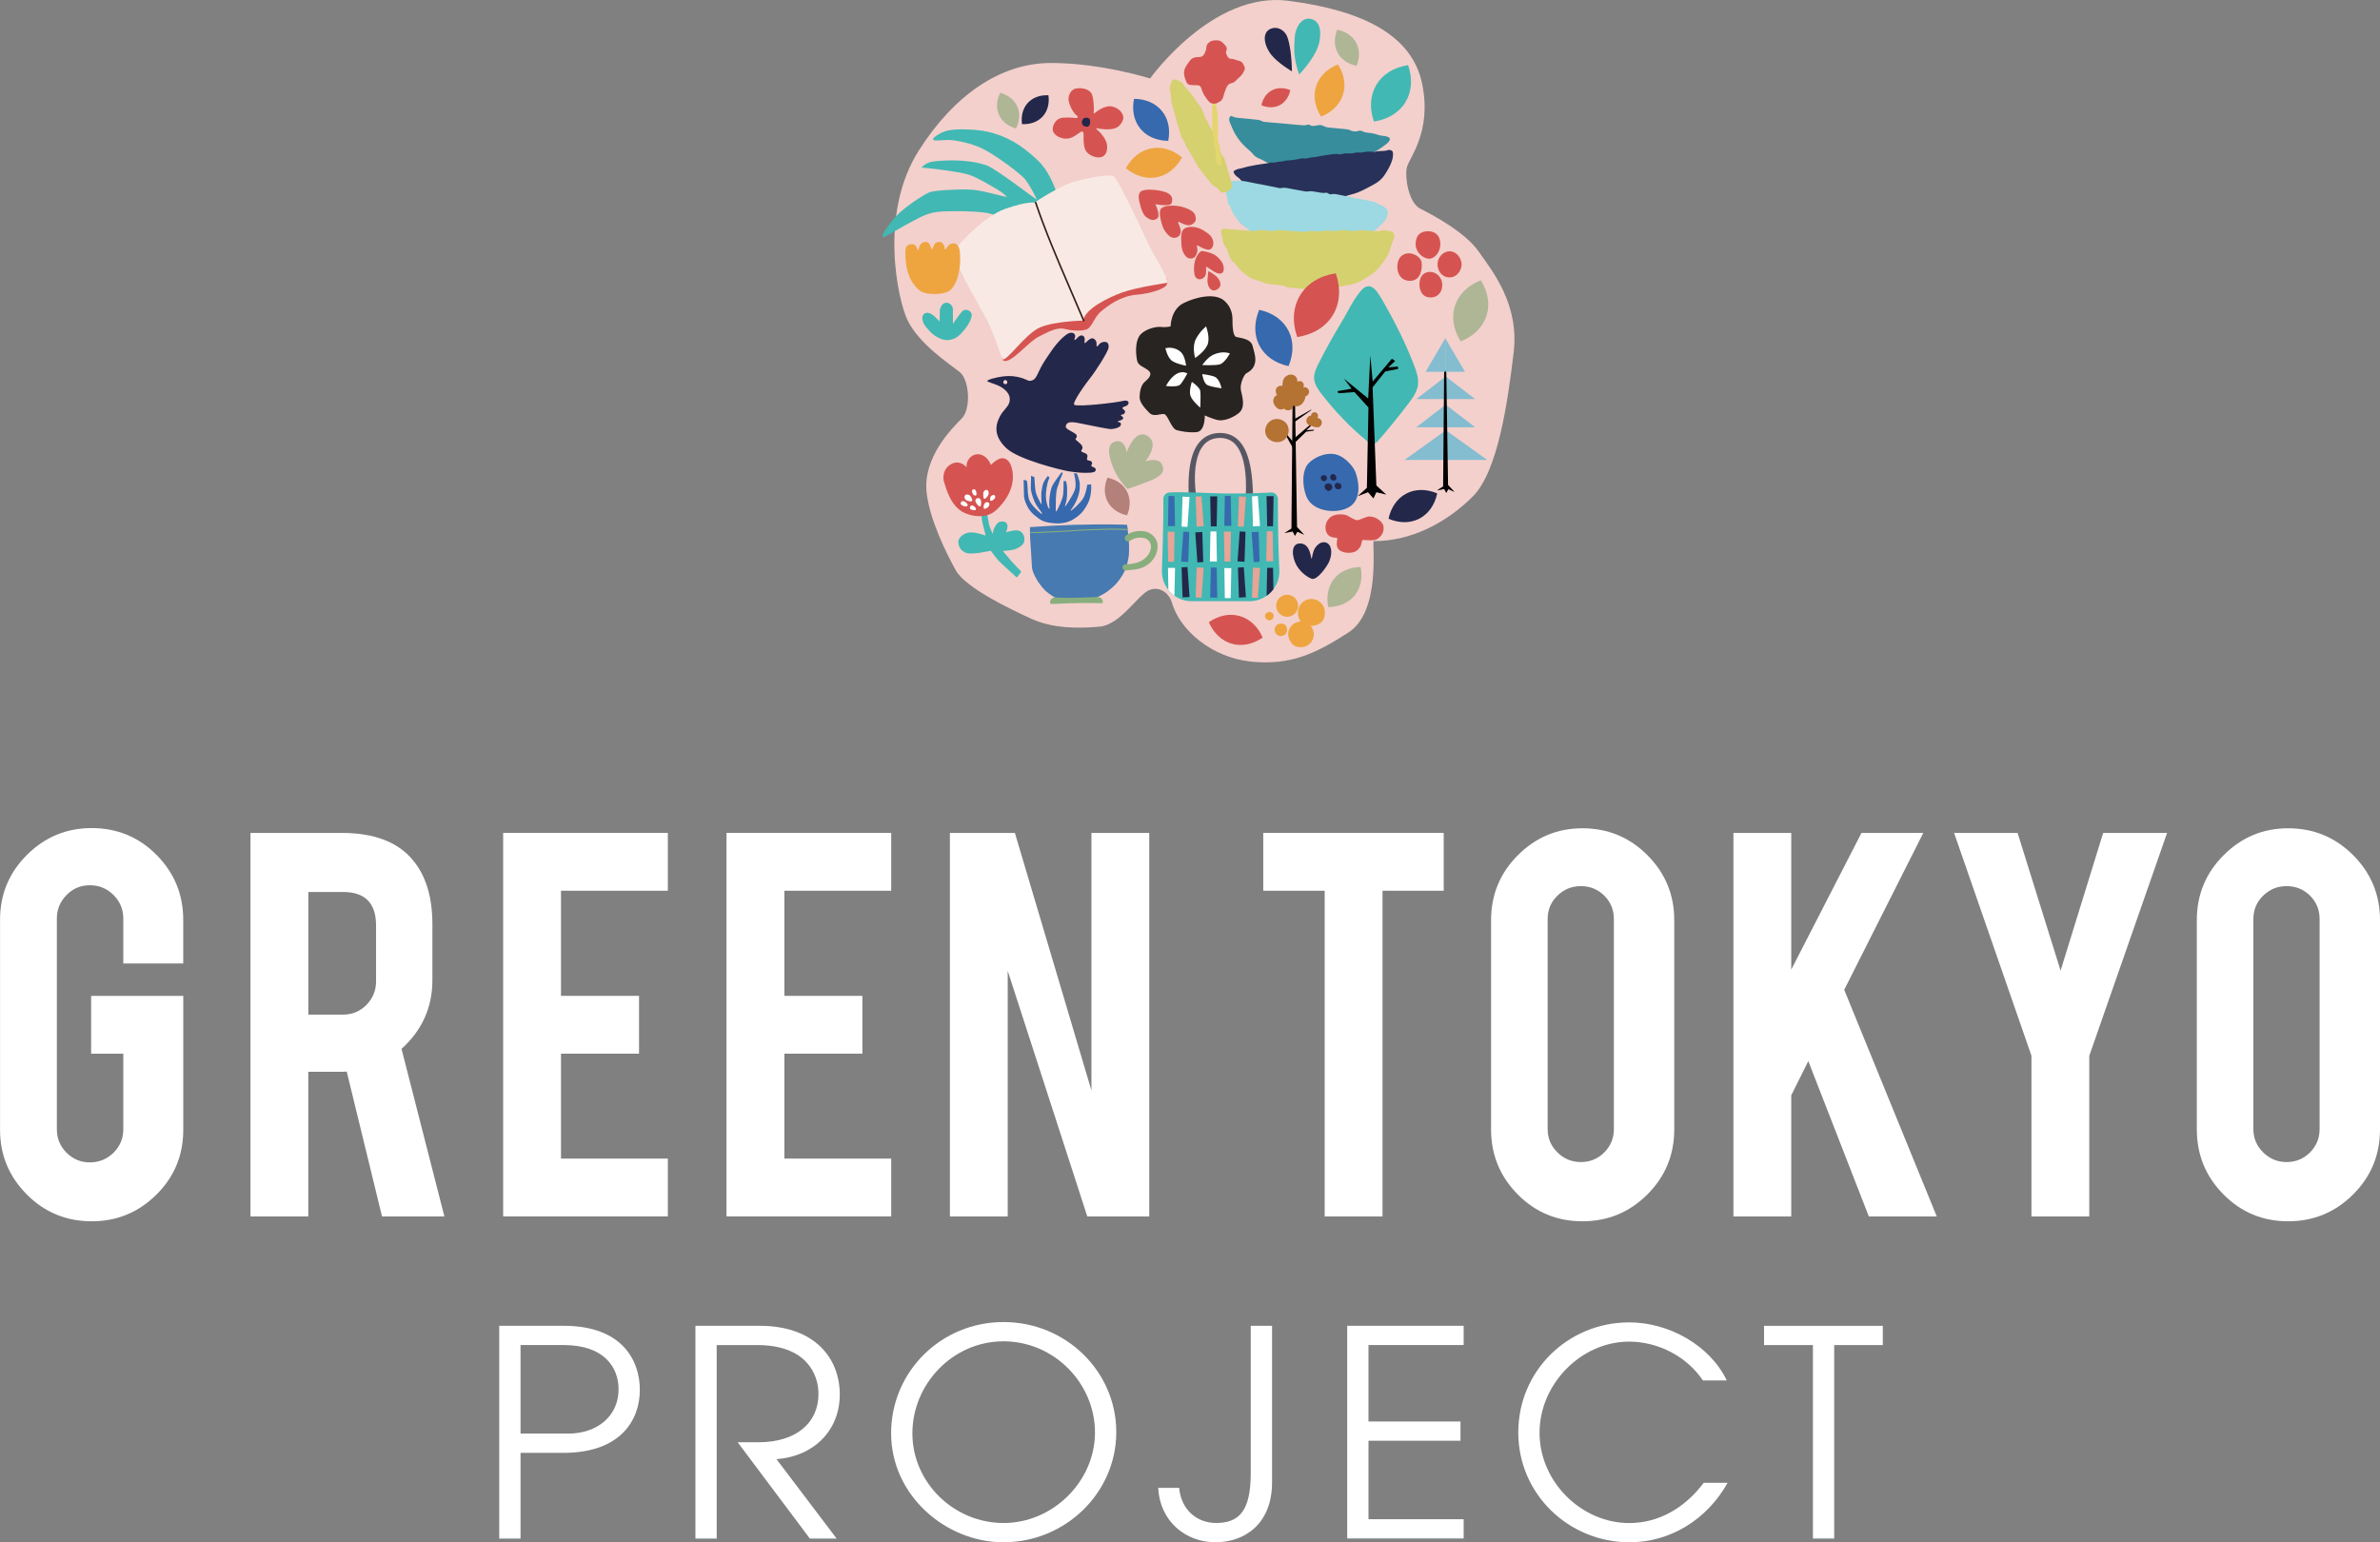 <?xml version="1.0" encoding="UTF-8"?>
<svg id="Layer_2" data-name="Layer 2" xmlns="http://www.w3.org/2000/svg" xmlns:xlink="http://www.w3.org/1999/xlink" viewBox="0 0 565.17 366.3">
  <rect x="0" y="0" width="565.17" height="366.3" fill="#808080" stroke="none"/>
  <defs>
    <style>
      .cls-1 {
        fill: #41b8b3;
      }

      .cls-2 {
        fill: #b47233;
      }

      .cls-3 {
        fill: #467ab0;
      }

      .cls-4 {
        fill: #d55451;
      }

      .cls-5 {
        fill: #fff;
      }

      .cls-6 {
        fill: #378d9c;
      }

      .cls-7 {
        fill: #f3d0cc;
      }

      .cls-8 {
        fill: #282421;
      }

      .cls-9 {
        fill: #e4d66e;
      }

      .cls-10 {
        fill: #3669ae;
      }

      .cls-11 {
        fill: #e7a497;
      }

      .cls-12 {
        fill: #f8e9e4;
      }

      .cls-13 {
        fill: #aeb695;
      }

      .cls-14 {
        fill: #b4807a;
      }

      .cls-15 {
        fill: #575764;
      }

      .cls-16 {
        fill: #331d14;
      }

      .cls-17 {
        fill: #d5d16f;
      }

      .cls-18 {
        fill: #eea540;
      }

      .cls-19 {
        fill: #23274a;
      }

      .cls-20 {
        fill: #283159;
      }

      .cls-21 {
        fill: #9cd9e2;
      }

      .cls-22 {
        fill: #000100;
      }

      .cls-23 {
        clip-path: url(#clippath);
      }

      .cls-24 {
        fill: #84bcd0;
      }

      .cls-25 {
        fill: #88ae7d;
      }
    </style>
    <clipPath id="clippath">
      <path class="cls-1" d="M282.95,142.79h13.8c3.97,0,7.23-3.38,7.05-7.33-.39-8.31-.35-16.99-.35-16.99-.02-.83-.71-1.51-1.55-1.51,0,0-7.21.47-14.63.14-7.34-.33-9.46-.14-9.46-.14-.84,0-1.56.69-1.55,1.51.07,6.3-.35,16.99-.35,16.99-.08,4.03,3.07,7.33,7.05,7.33Z"/>
    </clipPath>
  </defs>
  <g id="moji">
    <g>
      <path class="cls-7" d="M273.11,18.64S287.88-2.13,305.89.18c18,2.31,29.55,8.31,31.85,19.85,2.31,11.54-3.23,17.54-3.69,19.85-.46,2.31.46,8.31,3.23,9.69,2.77,1.38,10.62,5.54,13.85,10.16,3.23,4.62,9.69,12.46,8.31,24.01-1.38,11.54-3.69,28.16-9.69,34.16-6,6-14.31,10.62-23.54,10.62-.46.46,1.85,16.62-6,21.7-7.85,5.08-13.85,7.85-23.08,6.92s-17.08-7.39-18.93-14.31c-.46-1.38-2.31-3.69-5.08-2.77-2.77.92-6.92,8.31-12,8.77s-11.08.46-16.16-1.85-15.7-7.39-18-11.54-6.21-12.03-6.92-18.47c-.92-8.31,6-15.23,8.31-17.54s1.85-9.23-.46-11.08-9.73-6.64-12.46-12.46c-2.05-4.36-6.92-24.93,2.77-40.16,8.39-13.18,19.39-20.77,31.39-20.77s23.54,3.69,23.54,3.69Z"/>
      <path class="cls-13" d="M317.55,7.06c2.06.42,3.65,1.51,4.5,3.1.85,1.59.89,3.52.1,5.47-2.06-.42-3.65-1.51-4.5-3.1-.85-1.59-.89-3.52-.1-5.47Z"/>
      <path class="cls-18" d="M267.36,39.96c1.41-2.57,3.54-4.24,6.01-4.72,2.47-.48,5.07.28,7.33,2.14-1.41,2.57-3.54,4.24-6.01,4.72-2.47.48-5.07-.28-7.33-2.14Z"/>
      <path class="cls-18" d="M313.71,27.68c-1.5-2.37-1.92-4.93-1.17-7.22.74-2.29,2.58-4.12,5.19-5.16,1.5,2.37,1.92,4.93,1.17,7.22-.74,2.29-2.58,4.12-5.19,5.16Z"/>
      <path class="cls-1" d="M326.26,28.87c-1.11-3.19-.89-6.3.61-8.78,1.5-2.48,4.16-4.11,7.5-4.62,1.11,3.19.89,6.3-.61,8.78-1.5,2.48-4.16,4.11-7.5,4.62Z"/>
      <path class="cls-1" d="M308.5,17.68s-.72-1.94-1.03-4.13c-.23-1.56-.08-3.43-.04-4.47.11-2.5,1.6-4.87,3.52-4.64,2.04.25,2.96,2.05,2.39,5.34-.63,3.66-4.83,7.9-4.83,7.9Z"/>
      <path class="cls-19" d="M306.8,16.95s-.03-2.21-.3-4.44c-.2-1.67-.6-3.39-.93-4.04-.77-1.51-2.39-2.28-3.87-1.62-2.18.98-1.44,4.1.17,6.14,1.62,2.04,4.92,3.95,4.92,3.95Z"/>
      <g>
        <path class="cls-4" d="M270.84,45.53c.85-.79,3.93-.48,5.52-.03s2.34,1.28,1.87,2.71c-.33,1-3.88.27-3.88.27,0,0,1.39,2.82.39,3.45-1,.64-1.66.19-2.36-.23-1.03-.61-1.47-2.44-1.59-2.9-.2-.79-.79-2.48.06-3.27Z"/>
        <path class="cls-4" d="M275.74,49.52c.89-.89,3.56-.84,5.37-.28s2.63,1.34,2.75,2.01.35,1.41-.85,2.07c-1.19.66-3.07-.79-3.23-.63s.76,1.52.58,2.56c-.2,1.17-1.38,1.4-2.13,1.14s-1.78-1.64-2.04-2.32-1.26-3.73-.45-4.55Z"/>
        <path class="cls-4" d="M281.41,54.21c.79-.44,1.99-.44,3.23-.03,1.01.34,2.18,1.24,2.37,1.39,1.43,1.14,1.39,3,.48,3.59s-3.04-.92-3.22-.91.16.74.06,1.44c-.07.54-.37,1.03-.56,1.28-.44.58-1.51.58-2.07.02s-1.1-1.52-1.16-3.07c-.06-1.55-.27-3.09.86-3.72Z"/>
        <path class="cls-4" d="M290.31,62.52c.55,1.34.3,2.27-.4,2.44-1.24.29-3.22-1.77-3.47-1.56-.12.1.02.91-.05,1.44-.07.56-.3.88-.51,1.08-.52.47-1.52.69-2.02-.18-.32-.56-.47-1.92-.18-3.41s1.17-2.55,1.63-2.7c.12-.04,1.61.15,2.86.75,1.08.52,2,1.81,2.13,2.13Z"/>
        <path class="cls-4" d="M286.9,64.61s-.08,1.01-.09,1.09c-.06.42-.15.84,0,1.68.18,1,.95,1.95,1.95,1.5,1.31-.59,1.27-1.59.64-2.59-.64-1-2.38-1.88-2.38-1.88"/>
      </g>
      <g>
        <path class="cls-6" d="M306.38,39.61l-1.88-.16c-.88-.52-1.87-.49-2.84-.62-.35-.05-.67-.15-.98-.33-.55-.3-1.08-.62-1.68-.85-.57-.22-1.1-.58-1.51-1.1-.39-.49-.87-.89-1.35-1.3-1.06-.91-1.96-2-2.69-3.19-.58-.94-.96-2.01-1.42-3.02-.15-.33-.16-.67-.1-1.02.05-.27.39-.57.58-.45.56.35,1.18.39,1.8.45,1.18.11,2.36.23,3.55.35.62.06,1.24.08,1.82.41.29.16.67.18,1.01.21,2.85.26,5.71.51,8.56.76.42.04.83.01,1.24-.13.12-.04.32-.07.4,0,.65.47,1.31.27,2.01.13.47-.1.99-.06,1.43.19.44.25.91.33,1.4.37,1.18.1,2.37.22,3.55.34.41.04.86.06,1.22.24.74.36,1.45.45,2.22.17.18-.06.45-.05.61.04.7.39,1.46.44,2.23.51.56.06,1.08.21,1.61.4.58.21,1.23.22,1.84.34.27.05.53.16.78.26.23.1.35.52.2.72-.16.22-.3.49-.5.65-2.28,1.84-4.3,2.97-7.14,3.75-.54.15-1.05.36-1.58.55-.99.35-2,.54-3.03.74-1.1.21-2.22.12-3.3.43-.32.09-.69,0-1.04-.02-.56-.04-1.1-.05-1.66.13-.32.1-.69.06-1.03.04-.83-.04-1.66-.18-2.49.13-.24.09-.55.02-.83,0-.35-.02-.7-.06-1.04-.09,0-.02,0-.03,0-.05Z"/>
        <path class="cls-20" d="M305.29,48.19c-.81-.09-1.66-.05-2.41-.53-.06-.04-.13-.05-.2-.05-1.44-.05-2.66-.79-3.95-1.28-.26-.1-.49-.31-.75-.36-.67-.14-1.1-.57-1.51-1.07-.31-.38-.61-.77-.93-1.13-.6-.68-1.14-1.41-1.92-1.92-.27-.18-.44-.53-.64-.81-.1-.15,0-.46.18-.54.32-.14.63-.33.96-.39.89-.16,1.75-.47,2.64-.64,1.16-.23,2.32-.45,3.49-.59.83-.1,1.63-.39,2.48-.26.79-.32,1.67-.15,2.45-.47,1.4-.02,2.76-.29,4.13-.55.92.2,1.78-.23,2.69-.28.83-.04,1.64-.32,2.46-.41,1.17-.14,2.32-.47,3.53-.28.27.04.57.01.83-.07.48-.16.96-.16,1.45-.13.49.03.97.01,1.45-.14.26-.08.55-.06.83-.07.21,0,.42.05.63.02.55-.07,1.1-.2,1.65-.23.56-.03,1.12.04,1.68.07,1-.37,2.09-.06,3.09-.44.18-.07.41,0,.62.02.26.02.53.31.55.55.14,1.31-.35,2.47-.92,3.59-.25.5-.56.97-.85,1.45-.67,1.1-1.58,1.93-2.72,2.53-1.3.68-2.55,1.43-3.93,1.96-1.05.4-2.16.55-3.19,1.01-.12.05-.27.08-.41.08-.63.02-1.24,0-1.87.19-.59.17-1.25.08-1.85.31-1.06-.07-2.07.2-3.09.46-.2.05-.41.11-.61.11-.56-.01-1.11-.01-1.66.17-.31.11-.69.03-1.04.04-.35,0-.72-.06-1.04.05-.77.26-1.52.11-2.31.06Z"/>
        <path class="cls-21" d="M299.05,43.71c1.37.27,2.74.55,4.11.82.34.07.71.21,1.03.14,1.01-.22,1.94.11,2.9.27.83.14,1.65.31,2.48.45.34.06.71.15,1.03.08.64-.14,1.25-.01,1.87.09.82.13,1.63.38,2.49.2.11-.02.27.06.38.14.24.15.48.31.77.24.49-.12.97-.07,1.45.03,2.74.55,5.48,1.12,8.23,1.64.85.16,1.49.74,2.3.97.38.11.7.44,1.02.71.34.29.48.68.42,1.13-.1.86-.4,1.64-1.03,2.24-.75.72-1.44,1.52-2.36,2.05-.6.35-1.17.76-1.73,1.18-.91.69-1.96,1.05-2.99,1.47-.38.16-.81.24-1.22.27-1.24.09-2.47.52-3.73.2-.62.11-1.24.15-1.87.08-.7.24-1.38.05-2.07-.07-.62-.11-1.23-.23-1.87-.09-.33.07-.69-.02-1.03-.07-.83-.12-1.63-.36-2.49-.15-.25.06-.55-.04-.83-.09-1.24-.24-2.47-.47-3.7-.72-.82-.17-1.65-.27-2.36-.79-.21-.16-.52-.22-.79-.25-.94-.1-1.62-.81-2.51-1.02-.19-.04-.35-.22-.52-.35-.55-.42-1.11-.84-1.66-1.28-.22-.17-.44-.36-.59-.58-.69-1.05-1.54-1.99-1.9-3.24-.09-.33-.34-.6-.5-.91-.1-.18-.22-.39-.22-.58-.01-1-.42-1.9-.62-2.86-.03-.14-.04-.27-.06-.41-.06-.63.38-1.27.98-1.44q1.89-.52,3.9-.14c1.1.21,2.19.44,3.29.66h0Z"/>
        <path class="cls-17" d="M308,68.48c-.56-.05-1.11-.09-1.67-.15-.21-.02-.44-.01-.62-.1-1.16-.59-2.44-.52-3.68-.69-.21-.03-.42-.04-.63-.06-.42-.04-.81-.14-1.21-.3-.77-.32-1.56-.59-2.36-.81-.41-.11-.8-.25-1.14-.5-.9-.65-1.83-1.27-2.53-2.16-.47-.6-.93-1.23-1.56-1.68-.16-.11-.26-.32-.35-.51-.23-.51-.44-1.03-.65-1.54-.16-.39-.22-.85-.47-1.16-.88-1.1-.88-2.46-1.18-3.74-.02-.07,0-.14-.01-.21-.02-.21.32-.54.55-.54.28,0,.56.02.83.04,1.74.14,3.48.29,5.22.42.69.05,1.38.13,2.08-.1.32-.1.69-.05,1.04-.03.7.04,1.39.11,2.09.15.35.02.73.09,1.03-.02.63-.22,1.24-.15,1.87-.1,1.32.1,2.65.21,3.97.31.76.06,1.51.16,2.28-.1.37-.12.83-.01,1.25,0,.69.03,1.38.13,2.08-.1.38-.12.83-.04,1.24-.02.9.03,1.8.24,2.69-.11.24-.09.55-.02.83,0,.7.04,1.39.11,2.09.15.35.02.73.09,1.04-.01.77-.26,1.52-.13,2.28-.08.77.05,1.53.11,2.3.18.42.04.83.04,1.24-.11.62-.22,1.24-.06,1.87.01.07,0,.14.03.2.05,1.06.31,1.38.88.95,1.89-.36.83-.62,1.7-.9,2.55-.35,1.07-.84,2.03-1.53,2.92-.82,1.05-1.62,2.11-2.72,2.87-.97.67-1.94,1.34-3.02,1.83-1.09.49-2.22.8-3.41.91-.27.02-.54.13-.82.16-1.1.08-2.17.51-3.31.31-.2-.03-.43,0-.62.06-.54.2-1.09.18-1.65.14-.76-.06-1.52-.15-2.28.13-.24.09-.55.04-.83.02-.63-.04-1.25-.11-1.88-.16v-.02Z"/>
      </g>
      <g>
        <path class="cls-17" d="M279.28,28.18c-.33-1.13-.66-2.25-.98-3.38-.16-.56-.27-1.12-.22-1.73.03-.42-.08-.87-.2-1.29-.18-.6-.15-1.15.12-1.71.13-.26.18-.55.28-.83.07-.19.55-.43.74-.37.83.28,1.68.55,2.14,1.4.1.19.23.38.38.53,1.23,1.17,2.12,2.61,3.1,3.97.59.83,1.15,1.69,1.39,2.71.08.35.25.69.47.98.27.36.47.73.6,1.16.04.14.07.3.16.41.81.92,1,2.1,1.35,3.21.24.77.41,1.57,1,2.17.28.75.59,1.5,1.09,2.14.09.11.12.27.16.41.58,1.97,1.16,3.94,1.73,5.91.11.38-.03.7-.31.99-.37.38-.77.66-1.29.8-.55.15-1,.08-1.38-.38-.23-.28-.46-.64-.77-.77-1.31-.55-1.8-1.88-2.75-2.77-.35-.65-.89-1.16-1.32-1.74-.35-.46-.58-1.01-.89-1.5-.76-1.24-1.42-2.54-2.23-3.75-.14-.98-.98-1.62-1.22-2.56-.23-.92-.55-1.82-.83-2.74-.13-.42-.25-.85-.37-1.27h.03Z"/>
        <path class="cls-9" d="M287.86,27.72c0-.8,0-1.61,0-2.41,0-.73-.04-1.45-.34-2.14-.14-.33-.11-.71.06-1.06.07-.13.37-.3.55-.3.19,0,.51.2.53.33.04.21.11.42.12.64.02.73.01,1.46.04,2.19.01.36,0,.75.13,1.07.26.63.25,1.28.25,1.94,0,1.31.01,2.63.04,3.94.01.87-.08,1.74.32,2.58.15.31.09.72.11,1.08.02.44.06.87.24,1.28.29.7.25,1.43.1,2.15-.02.11-.19.21-.3.28-.14.09-.27.03-.41-.06-.26-.17-.43-.41-.49-.7-.06-.28-.05-.58-.06-.87-.04-.87.06-1.74-.35-2.58-.15-.3-.08-.72-.1-1.08-.03-.51.08-1.06-.08-1.52-.53-1.5-.28-3.03-.35-4.56,0-.07,0-.15,0-.22h-.02Z"/>
        <path class="cls-4" d="M288.87,9.58c.63-.03,1.15.18,1.57.64.15.16.31.32.46.48.38.4.56.86.3,1.4-.19.39,0,.7.14,1.03.12.28.27.52.52.69.12.08.27.16.4.15.68-.03,1.27.33,1.91.46.65.13,1.01.55,1.22,1.14.05.14.14.26.19.4.07.21.06.41-.04.63-.24.54-.5,1.06-.95,1.47-.43.4-.83.83-1.27,1.22-.21.19-.48.4-.74.43-.88.11-1.22.74-1.49,1.43-.24.61-.46,1.23-.61,1.87-.16.64-.54,1.01-1.11,1.26-.2.09-.39.23-.59.28-.6.15-1.17.09-1.63-.37-.21-.21-.4-.43-.56-.67-.29-.42-.6-.83-.83-1.28-.23-.45-.37-.95-.55-1.42-.15-.38-.44-.55-.85-.57-.59-.02-1.17-.02-1.76-.08-.38-.04-.68-.29-.84-.64-.2-.47-.39-.95-.51-1.44-.16-.65-.11-1.28.17-1.93.31-.68.8-1.23,1.2-1.83.28-.42.81-.62,1.32-.73.21-.04.44-.06.66-.05.77.05,1.22-.33,1.52-1.01.18-.41.34-.81.34-1.26,0-.57.34-.96.76-1.28.22-.17.5-.3.78-.36.28-.07.58-.04.87-.06Z"/>
      </g>
      <path class="cls-19" d="M242.69,29.48c-.27-1.99.22-3.77,1.38-5.04,1.16-1.27,2.9-1.91,4.9-1.81.27,1.99-.22,3.77-1.38,5.04-1.16,1.27-2.9,1.91-4.9,1.81Z"/>
      <path class="cls-13" d="M241.27,30.52c-1.93-.55-3.37-1.71-4.06-3.28-.69-1.57-.59-3.42.31-5.21,1.93.55,3.37,1.71,4.06,3.28.7,1.57.59,3.42-.31,5.21Z"/>
      <path class="cls-1" d="M252.55,51.91s-1.53-9.48-6.04-13.76-7.68-5.64-10.85-6.58c-3.17-.95-8.5-1.06-10.62-.56-1.32.31-2.41.99-3,1.46-1.06.85-.1.87.24.89.78.03,2.52-.17,3.43-.11,1,.06,3.67.5,6.11,1.41,2.31.85,4.79,2.59,5.93,3.37,2.34,1.61,4.13,3.08,5.25,4.08,1.11,1,3.3,5.22,3.17,5.29-.07.04-9.7-7.34-11.85-8.11-4.73-1.67-10.89-1.19-12.84-.91-1.69.24-2.65,1.41-2.65,1.41,0,0,7.85.76,10.85,1.59,1.59.44,3.56,1.53,5.26,2.51,1.5.87,2.8,1.62,3.34,2.11,1.17,1.06.74.49.72.72s-5.4-1.5-8.29-1.67c-2.89-.17-8.77.15-9.94.59-.67.26-3.18,1.72-5.36,3.42-.73.57-2.38,1.83-3.53,3.32-.97,1.26-1.9,2.54-2.23,3.3-.14.31.01.62,0,.68-.06.33,5.61-3.13,7.22-3.91,1.61-.78,3.54-2.13,7.16-2.24,3.62-.11,7.18-.1,10.19.34s14.03,5.26,14.03,5.26l4.31-3.91Z"/>
      <g>
        <path class="cls-4" d="M237.98,84.49s-.39,1.91,1.6,1.01c1.99-.9,5.01-4.52,7.15-5.58,2.13-1.06,4.28-2.28,6.09-1.8,1.81.47,3.87.54,5.16.14,1.29-.4,1.85-2.95,3.47-4.29,1.62-1.34,4.51-3.6,8.34-3.96,3.82-.35,6.44-1.41,7.08-2.13s.13-1.77.13-1.77l-16.68,4-14.8,6-7.53,8.37Z"/>
        <path class="cls-12" d="M229.8,67.71s-3.87-7.21-3.25-8.15c.62-.93,6.88-8.16,12.2-9.98,5.32-1.82,6.87-1.46,6.87-1.46,0,0,6.25-4.18,9.61-5.02,3.36-.85,7.98-1.85,9.23-1.18,1.25.68,8.5,16.63,8.93,17.41s4.56,7.65,3.7,7.84-7.12,1.04-10.57,2.28c-3.46,1.24-8.86,3.94-9.32,6.69,0,0-6.74.13-10.23,1.62-3.48,1.49-7.96,8.22-8.91,7.56-.15-.1-2.14-6.49-3.88-9.68-2.06-3.77-4.38-7.95-4.38-7.95Z"/>
        <path class="cls-16" d="M257.36,76.36c-.07,0-.15-.04-.18-.12l-3.57-8.33c-2.75-6.41-5.59-13.04-7.86-19.76-.03-.1.02-.21.12-.24.1-.03.21.02.24.12,2.26,6.71,5.1,13.33,7.85,19.73l3.57,8.33c.04.1,0,.21-.1.25-.02.01-.05.02-.08.02Z"/>
      </g>
      <g>
        <path class="cls-4" d="M255.42,21.05c1.41-.35,3.27.16,3.79,1.17.52,1.01.61,3.79.52,4.28-.08.48.04.57.44.2.2-.18,2.04-1.64,3.67-1.45.74.09,1.57.49,2.1,1.01.63.62.88,1.4.81,1.86-.12.7-.78,1.96-1.94,2.34-1.66.55-4,.07-4.36,0-.29-.06,0,.36.28.52s1.82,1.82,2.1,3.15c.28,1.33-.08,2.87-1.33,3.19s-3.23-.48-3.79-1.78c-.57-1.29-.36-3.55-.4-3.87s-.24-.61-.77-.28-1.74,1.41-3.07,1.53c-1.33.12-3.15-.61-3.47-1.94-.17-.71.4-2.87,2.46-3.03,1.77-.14,3.1.14,3.23.08.28-.12.44-.28-.12-.69-.57-.4-1.98-2.66-1.82-4.08.16-1.41,1.01-2.06,1.65-2.22Z"/>
        <path class="cls-19" d="M257.84,27.95c.85-.06,1.09.48,1.05,1.05s-.2,1.09-.81,1.09-1.09-.32-1.17-.93c-.08-.61.36-1.17.93-1.21Z"/>
      </g>
      <g>
        <path class="cls-4" d="M339.14,54.92c1.81,0,2.9,1.16,2.9,3.04s-1.3,3.48-2.68,3.48-3.11-1.45-3.19-3.26c-.07-1.81.72-3.26,2.97-3.26Z"/>
        <path class="cls-4" d="M344.25,59.68c1.64,0,2.75,1.63,2.83,3,.07,1.36-.97,3.13-2.75,3.2-1.78.07-2.9-1.36-2.97-3-.07-1.63,1.26-3.2,2.9-3.2Z"/>
        <path class="cls-4" d="M339.4,64.58c1.61-.12,2.94,1.23,3.08,2.79.14,1.57-.7,3.13-2.52,3.27s-2.73-1.09-2.87-2.72c-.14-1.63.49-3.2,2.31-3.34Z"/>
        <path class="cls-4" d="M334.2,60.18c1.22-.19,3.25.72,3.4,2.24s-.22,4.05-2.46,4.26-3.32-1.52-3.32-3.18.58-3.04,2.38-3.32Z"/>
      </g>
      <g>
        <path class="cls-1" d="M335.88,86.99c-2.09-5.55-4.8-10.85-7.77-15.97-1.1-1.9-2.72-4.5-4.88-2.02-1.86,2.14-3.13,4.95-4.58,7.37-2,3.32-3.91,6.69-5.63,10.16-.51,1.04-1.02,2.14-.97,3.29.06,1.41.92,2.65,1.78,3.76,3.17,4.11,6.79,7.87,10.79,11.18.44.37.97.75,1.54.67.49-.07.86-.47,1.18-.84,2.48-2.85,4.87-5.79,7.15-8.8,1.01-1.33,2.02-2.75,2.23-4.4.19-1.5-.31-2.99-.84-4.4Z"/>
        <path class="cls-22" d="M319.08,89.87l1.87,2.44-3.34.59.22.5,3.8-.29,3.33,3.67-.37,19.08-2.18,1.99,2.45-.94,1.29,1.47.69-1.47,2.35.56-2.35-2.17-.89-23.3s2.95-3.76,3.04-3.8c.09-.04,2.98-.56,2.98-.56v-.58l-2.3.2,1.63-1.52-.77-.54-4.56,5.42-.57-6.22-.5,10.24-5.81-4.75Z"/>
      </g>
      <g>
        <polygon class="cls-24" points="343.31 96.11 336.33 101.47 343.31 101.47 343.31 96.11"/>
        <polygon class="cls-24" points="343.31 96.11 350.29 101.47 343.31 101.47 343.31 96.11"/>
        <polygon class="cls-24" points="343.31 89.42 336.33 94.78 343.31 94.78 343.31 89.42"/>
        <polygon class="cls-24" points="343.31 89.42 350.29 94.78 343.31 94.78 343.31 89.42"/>
        <polygon class="cls-24" points="343.35 102.2 353.16 109.23 343.29 109.23 343.35 102.2"/>
        <polygon class="cls-24" points="343.35 102.2 333.53 109.23 343.4 109.23 343.35 102.2"/>
        <polygon class="cls-22" points="341.2 116.48 342.69 115.52 342.94 88.02 343.44 87.81 343.87 115.19 345.42 116.85 343.94 116.19 343.44 117.08 342.94 116.15 341.2 116.48"/>
        <g>
          <polygon class="cls-24" points="343.21 80.33 338.54 88.31 343.21 88.31 343.21 80.33"/>
          <polygon class="cls-24" points="343.21 80.33 347.88 88.31 343.21 88.31 343.21 80.33"/>
        </g>
      </g>
      <g>
        <polygon class="cls-22" points="304.99 126.61 306.67 125.53 306.95 94.51 307.51 94.27 308 125.16 309.74 127.03 308.08 126.29 307.51 127.29 306.95 126.24 304.99 126.61"/>
        <path class="cls-22" d="M305.19,103.07c-.03.06,2.17,3.9,2.17,3.9l-.19-1.89-1.68-2h-.3Z"/>
        <path class="cls-22" d="M307.37,104.08c.25-.25,4.31-3.67,4.31-3.67l.26.11-1.71,1.67,1.83-.14-.1.23-1.8.25-3.05,2.98.26-1.43Z"/>
        <polygon class="cls-22" points="307.37 99.53 311.43 97.25 311.32 97.45 307.37 100.24 307.37 99.53"/>
        <path class="cls-2" d="M302.03,99.77c-1.11.53-1.78,1.86-1.55,3.07.31,1.62,2.12,2.53,3.65,2.05,1.99-.62,2.54-3.32.99-4.68-.83-.72-2.1-.92-3.09-.44Z"/>
        <path class="cls-2" d="M310.84,92.79c-.16-.59-.8-1-1.36-.77.23-.4.15-.95-.18-1.26-.33-.31-.87-.34-1.25-.09.16-.69-.34-1.43-1.01-1.64-.67-.21-1.44.06-1.93.57-.48.52-.58,1.34-.57,2.05-.52-.15-1.12.07-1.42.51-.3.45-.19,1.25.14,1.67-.52.17-.87.71-.91,1.25-.03.55.21,1.09.57,1.5.24.28.55.52.91.63.36.1.77.06,1.06-.18.34.48,1.22.54,1.71.22.31-.2.49-.56.51-.93.2.13.44.18.67.19.55,0,1.11-.24,1.47-.66.36-.42.8-1.17.7-1.71.6-.09,1.05-.77.88-1.35Z"/>
        <path class="cls-2" d="M311.51,101.11c-.63.07-1.26-.47-1.3-1.1-.04-.63.48-1.28,1.11-1.28,0-.36.26-.7.6-.8.34-.1.74.05.94.35.19.3.17.72-.06,1,.5.03.93.3,1.06.78.13.48-.08,1.03-.5,1.31-.42.27-1.46.06-1.85-.25Z"/>
      </g>
      <path class="cls-10" d="M305.98,86.96c-3.18-.69-5.63-2.43-6.92-4.9-1.29-2.48-1.3-5.48-.04-8.48,3.18.69,5.63,2.43,6.92,4.9,1.29,2.48,1.3,5.48.04,8.48Z"/>
      <path class="cls-4" d="M308.04,80.05c-1.25-3.61-1.01-7.12.69-9.92,1.69-2.8,4.69-4.65,8.47-5.22,1.25,3.61,1.01,7.12-.69,9.92-1.69,2.8-4.69,4.65-8.47,5.22Z"/>
      <path class="cls-18" d="M215.03,61.1c.05,1.27.3,3.33,1.1,5,.62,1.3,1.61,2.43,2.3,2.93,1.58,1.13,5.48,1.03,6.98.05,1.5-.98,2.28-3.68,2.5-5.7.23-2.03.04-3.71-.11-4.31s-.63-1.24-1.32-1.28c-1.39-.08-1.75,1.5-2.02,1.47s.05-1.73-1.45-1.8c-1.39-.07-1.35,1.72-1.77,1.7-.22-.01-.18-1.34-1.12-1.67-.45-.16-1.19.08-1.55.56-.4.52-.35,1.35-.63,1.35-.14,0-.24-1.51-1.46-1.41-1.84.15-1.49,1.76-1.44,3.13Z"/>
      <path class="cls-4" d="M317.53,127.83c.21.3-.8,2.22.99,3.1,1.05.51,2.9.56,3.84-.29.45-.41.71-.81.86-1.27.16-.49.19-1.02.33-1.09.28-.14,2.52.27,3.35-.18,1.24-.66,1.88-1.98,1.61-3.22-.27-1.24-2.45-2.67-4.08-2.07-1.63.6-1.97.88-2.54.66-.57-.21-1.27-.66-1.99-1.03s-2.78-.48-3.84.3c-1.06.79-1.41,1.95-1.27,2.99.08.62.41,1.2.76,1.48.77.61,1.84.4,1.99.6Z"/>
      <g>
        <path class="cls-18" d="M314.61,145.46c0,.83-.15,1.58-.66,2.15-.59.65-1.6,1.05-2.54,1.05-1.18,0-2.24-.5-2.8-1.45-.28-.48-.4-1.16-.4-1.76,0-1.77,1.43-3.2,3.2-3.2s3.2,1.43,3.2,3.2Z"/>
        <path class="cls-18" d="M308.26,143.86c0,1.44-1.16,2.63-2.6,2.63s-2.62-1.19-2.62-2.63,1.17-2.61,2.61-2.61,2.61,1.17,2.61,2.61Z"/>
        <path class="cls-18" d="M311.99,150.66c0,1.68-1.36,3.05-3.05,3.05-1,0-1.71-.26-2.27-1.01-.38-.51-.78-1.36-.78-2.04,0-1.68,1.36-3.05,3.05-3.05s3.05,1.36,3.05,3.05Z"/>
        <path class="cls-18" d="M305.64,149.59c0,.82-.66,1.48-1.48,1.48s-1.48-.66-1.48-1.48.66-1.48,1.48-1.48c.4,0,.8.1,1.06.36s.42.7.42,1.12Z"/>
        <path class="cls-18" d="M302.45,146.32c0,.26-.1.49-.25.67-.18.21-.45.34-.75.34-.26,0-.49-.1-.67-.25-.21-.18-.39-.43-.39-.72,0-.56.51-1.03,1.06-1.03s1.01.45,1.01,1.01Z"/>
      </g>
      <path class="cls-1" d="M220.82,78.7c.73.85,2.67,2.24,4.39,2.06,1.72-.18,2.56-.97,3.64-2.24,1.09-1.27,1.85-2.72,1.9-3.62.07-1.13-1.47-1.7-2.19-1.02-.52.48-1.63,2.17-1.86,2.44-.11.14-.43.63-.43.63,0,0,.04-.36.02-.67-.05-.63.01-2.36,0-2.78-.02-.84-.75-1.74-1.76-1.58-.86.13-1.36,1.22-1.36,2.04s-.04,2.39-.04,2.39c0,0-.37-.38-.82-.83s-1.54-1.49-2.49-1.18-.9,1.36-.59,2.22c.32.86,1,1.47,1.58,2.15Z"/>
      <path class="cls-14" d="M267.64,122.39c-2.13-.46-3.77-1.62-4.63-3.28-.86-1.66-.87-3.67-.03-5.67,2.13.46,3.77,1.62,4.63,3.28.86,1.66.87,3.67.03,5.67Z"/>
      <path class="cls-10" d="M277.42,33.45c-2.78-.03-5.13-1.05-6.63-2.9-1.51-1.85-2.04-4.36-1.5-7.08,2.78.03,5.13,1.05,6.63,2.9,1.51,1.85,2.04,4.36,1.5,7.08Z"/>
      <path class="cls-4" d="M299.54,25c.35-1.63,1.24-2.89,2.51-3.56,1.27-.66,2.81-.67,4.36-.03-.35,1.63-1.24,2.89-2.51,3.56-1.27.66-2.81.67-4.36.03Z"/>
      <path class="cls-10" d="M250.83,124.31c1.01.06,2.77-.14,4.1-1s2.25-1.59,3.34-3.63c1.1-2.04.83-4.64.83-4.64l-.91.07s-.29,2.18-1.03,3.34c-.74,1.16-2.6,2.75-2.82,2.82s-.12-.12.12-.39,1.15-1.72,1.5-2.82.47-1.67.46-2.89-.71-2.73-.71-2.73l-.69-.05s.76,2.62.19,4.05c-.57,1.43-2.09,3.68-2.19,3.76s-.17.07-.1-.12.44-1.4.47-2.43.03-1.91-.05-2.41-.17-.96-.17-.96l-.61-.02s.03,1.91-.1,3.17c-.12,1.14-1.16,3.28-1.42,3.7-.19.32-.37.52-.34.25s-.1-4.42.41-5.67.37-1.3.74-2.06.52-1.25.52-1.33-.27-.14-.34-.08-1.87,2.5-2.18,3.19-.54,1.94-.64,2.92-.02,2.06,0,2.23.12.54-.2.08-.74-1.89-.62-3.6.54-3.04.66-3.22.15-.42.15-.47-.41-.3-.41-.3c0,0-.79,1.01-1.03,1.65s-.54,2.03-.49,3.22c.04.84.05,1.57.07,1.69s-.03.25-.34-.35-.93-1.72-1.08-2.52-.29-3.43-.29-3.43l-.78-.35s-.05,2.35-.07,2.99.52,2.43,1,3.41c.47.98,1.54,2.26,1.55,2.31s.27.56-.05.34-2.19-1.83-2.77-3.06c-.44-.93-.47-2.5-.49-3.19s-.17-1.62-.17-1.62l-.78-.2s.07,3.21.1,3.93.76,3.07,2.33,4.34c1.57,1.27,2.08,1.89,5.32,2.08Z"/>
      <path class="cls-13" d="M315.42,144.18c-.52-2.58-.02-4.97,1.4-6.73,1.42-1.76,3.65-2.74,6.28-2.78.52,2.59.02,4.97-1.4,6.73-1.42,1.76-3.65,2.74-6.28,2.78Z"/>
      <path class="cls-13" d="M346.86,81.08c-1.75-2.8-2.23-5.8-1.34-8.49.88-2.69,3.05-4.82,6.12-6.03,1.75,2.8,2.23,5.8,1.34,8.49-.88,2.69-3.05,4.82-6.12,6.03Z"/>
      <path class="cls-4" d="M287.05,147.77c2.37-1.62,4.97-2.14,7.34-1.46,2.37.68,4.3,2.49,5.46,5.12-2.37,1.62-4.97,2.14-7.34,1.46-2.37-.68-4.3-2.49-5.46-5.12Z"/>
      <path class="cls-19" d="M329.73,123.21c.59-2.75,2.09-4.87,4.23-5.99,2.14-1.12,4.74-1.13,7.33-.04-.59,2.75-2.09,4.87-4.23,5.99-2.14,1.12-4.74,1.13-7.33.04Z"/>
      <path class="cls-19" d="M311.51,137.47c1.28.4,3.66-2.97,4.15-4.15.82-1.97.61-4.17-.97-4.51-.83-.18-1.77.33-2.44,1.4-.6.97-.69,2.55-.79,2.51-.21-.07-.24-3.6-2.69-3.65-2.45-.05-1.92,3.42-.86,5.24,1.06,1.82,2.83,2.91,3.59,3.15Z"/>
      <g>
        <path class="cls-1" d="M234.38,121.82s.39,2.47.58,3.09c.18.62.78,1.9.78,1.9,0,0,.08-.7.25-1.12.29-.73.78-1.38,1.08-1.59.46-.33,1.73-.45,2.08.36s-.29,1.98-.29,1.98c0,0,1.8-.62,2.85-.45,1.23.19,1.74,1.57,1.5,2.64-.24,1.07-1.95,1.77-2.41,1.89-.91.23-2.66.34-2.66.34,0,0,2.02,2.39,2.17,2.58s2.22,2.35,2.22,2.35l-1.07,1.38s-4.02-3.62-4.44-4.11-1.74-2.26-1.74-2.26c0,0-4.4,1-5.76.53s-1.85-1.38-1.95-2.53c-.1-1.15,1.4-2.29,2.85-2.35,1.45-.06,3.65.75,3.65.75,0,0-.76-2.89-.88-3.6s-.15-1.74-.15-1.74l1.33-.04Z"/>
        <path class="cls-4" d="M226.11,110.1c1.28-.59,2.53-.11,3.42.88-.13-1.5.83-2.68,2.04-3.02,1.21-.34,2.87.31,3.74,2.44,1.42-1.31,2.49-1.98,3.62-1.33.77.44,1.35,1.49,1.56,3.35.51,4.56-3.24,8.26-4.43,9.14-2.03,1.45-4.81,1.24-7.01.26-3.33-1.45-4.45-6.08-4.87-7.35-.42-1.27-.08-3.47,1.93-4.35Z"/>
        <path class="cls-5" d="M233.75,118.49c.2.02,1.07-.71,1.03-1.43-.03-.62-.31-.7-.6-.71s-.69.34-.69.91.05,1.2.25,1.22Z"/>
        <path class="cls-5" d="M231.88,117.45c.02-.14,0-1.23-.57-1.23s-.57.47-.38.88.32.48.51.57.4.04.44-.22Z"/>
        <path class="cls-5" d="M230.86,118.71c-.05-.23-.28-.88-.61-1.08s-.86-.31-1.1.05-.08.96.43,1.19,1.39.36,1.29-.15Z"/>
        <path class="cls-5" d="M229.75,119.79c-.16-.39-1.05-1.12-1.48-.6-.57.69.64,1.03.82,1.07s.88.03.67-.47Z"/>
        <path class="cls-5" d="M231.72,120.74c-.12-.35-.88-.95-1.19-.59-.39.44-.24.78.28.94s1.1.19.91-.35Z"/>
        <path class="cls-5" d="M232.89,120.13c.07-.23.18-.87.03-1.29s-.4-.62-.79-.52-.66.43-.39,1,1.02,1.27,1.15.82Z"/>
        <path class="cls-5" d="M234.76,119.39c-.45-.32-.91,0-1.09.43s-.07.89-.02,1.01.65-.12.89-.3.65-.85.23-1.14Z"/>
        <path class="cls-5" d="M236.13,117.62c-.24-.16-.68.02-.87.32-.22.34-.17.92-.06.99s.5,0,.83-.34.45-.75.1-.97Z"/>
      </g>
      <g>
        <path class="cls-10" d="M321.78,111.89c.68,1.63,1.84,6.33-1.16,8.38-2.82,1.92-8.58,1.36-10.22-1.98-.91-1.86-1.47-5.58,0-7.83.64-.99,3.13-2.86,6.06-2.66,2.67.19,4.87,3.03,5.31,4.09Z"/>
        <path class="cls-19" d="M313.78,113.12c.21-.3.54-.27.81-.25s.64.49.49.91-.35.54-.79.49-.86-.67-.52-1.16Z"/>
        <path class="cls-19" d="M316.15,112.72c.3-.31.98-.06,1.14.46s-.05.89-.48.97-1.48-.57-.66-1.42Z"/>
        <path class="cls-19" d="M314.76,115.06c.17-.17.66-.34.98-.23s.86.61.54,1.2c-.32.59-.84.7-1.23.41s-.73-.93-.3-1.39Z"/>
        <path class="cls-19" d="M317.17,114.81c.22-.26.99-.1,1.18.14.3.36.25.89-.02,1.09s-.89.27-1.16-.09-.36-.7,0-1.14Z"/>
      </g>
      <g>
        <path class="cls-3" d="M267.84,125.9c-.01-.09-.03-.19-.04-.28,0-.06-.02-.11-.03-.17-.05-.27-.1-.55-.15-.82-.49-.01-.97-.03-1.46-.04-7.2-.15-14.4.08-21.59.6,0,.23.01.45.02.67,0,.17,0,.33,0,.5,0,.06,0,.13,0,.19,0,.35.02.7.03,1.05,0,.07,0,.14,0,.21,0,.09.01.19.02.28.03.57.06,1.15.11,1.72.08,1.13.15,2.27.22,3.4.02.33.04.66.05.99,0,.17.01.34.04.51.06.9.6,2.07,1.16,2.96.04.07.08.15.12.22.07.13.15.26.22.39.09.07.16.15.21.22.26.4.56.79.88,1.16.16.19.34.37.52.55.09.09.19.18.29.27.39.32.78.62,1.21.91.22.15.45.29.69.43.1.06.2.12.3.17.02,0,.06.03.1.05.07.03.16.08.21.1.05.02.1.04.15.06.22.08.44.15.67.22.1.03.19.06.29.08.88.2,1.78.34,2.7.41.85.02,1.7-.03,2.54-.14.61-.11,1.22-.26,1.81-.43.33-.1.64-.2.96-.32.05-.02.11-.04.16-.06.15-.06.29-.12.43-.19.61-.28,1.18-.58,1.73-.92.04-.03.18-.12.28-.18.04-.03.08-.05.09-.06.25-.17.48-.35.71-.54.48-.38.93-.78,1.34-1.2.11-.12.22-.24.33-.35-.02.02-.04.04-.06.06.02-.02.04-.04.05-.06.18-.21.36-.43.53-.65.35-.46.66-.93.94-1.41.1-.17.19-.35.28-.52-.01.02-.02.04-.03.05,0-.01.03-.06.09-.17,0,0,0,0,0,0,0-.02.02-.04.03-.05,0,0,0,.01-.01.02.02-.03.03-.06.04-.08.05-.12.11-.24.15-.36.44-1.09.73-2.21.88-3.34.05-.5.07-1,.06-1.5,0-.04,0-.09,0-.13.02-1.5-.1-3.01-.33-4.49ZM264.96,138.77s.07-.07.16-.16c-.06.06-.13.13-.16.16Z"/>
        <path class="cls-25" d="M267.84,125.9c-.6-.02-1.2-.02-1.8-.04-.8-.03-1.6-.07-2.4-.05-3.43.06-6.86.16-10.28.45-1.15.09-2.3.11-3.45.16-1.06.04-2.11.12-3.17.17-.69.04-1.47-.05-2.14-.02,0-.06,0-.13,0-.19.05,0,.1,0,.15-.01.49-.02.98-.02,1.47-.03.7,0,1.39-.06,2.09-.1,1.2-.06,2.4-.11,3.6-.14,1.32-.05,2.63-.19,3.95-.26,2.21-.13,4.41-.21,6.62-.25,1.77-.09,3.55.02,5.32.04.02.09.03.19.04.28Z"/>
        <g>
          <path class="cls-25" d="M270.62,133.4s-.06.02-.07.03c.01,0,.03-.01.05-.02,0,0,.02,0,.02-.01Z"/>
          <path class="cls-25" d="M274.88,129.57s0,.06-.01.09c.04-.42-.07-.85-.23-1.23.01.03.02.05.03.08-.38-1.04-1.31-1.82-2.34-2.19-.74-.23-1.54-.26-2.31-.16-.77.08-1.51.32-2.18.71-.25.17-.57.33-.68.63-.35.8.68,1.48,1.29.87.46-.35,1.56-.81,2.84-.66.22.03.44.08.65.15.04.01.08.03.12.05.06.03.12.06.17.09.11.06.22.14.33.21.38.35.28.26.45.52.13.26.1.13.26.67.02.07.03.14.04.2,0,.16,0,.33,0,.49,0,.01,0,.02,0,.03-.06.33-.14.65-.27.97-.13.3-.31.57-.51.84-.25.32-.53.6-.85.86-.33.25-.7.45-1.09.62,0,0,0,0,0,0-.01,0-.02,0-.03.01-.02,0-.03.01-.05.02,0,0,0,0,0,0-.28.12-.35.17-1,.31-.97.19-.9.19-1.97.28,0,0,0,0,0,0-.45-.13-.99.19-.98.72.01.59.61.89,1.07.69,0,0,0,0,0,0,.48-.03.95-.09,1.43-.14.76-.08.72-.04,1.62-.29,1.23-.38,2.38-1.1,3.14-2.16.68-.81,1-2,1.01-2.41,0-.06.01-.11.02-.17,0,.07-.02.14-.03.21.05-.3.07-.61.05-.91Z"/>
        </g>
        <path class="cls-25" d="M250.51,143.41c.08,0,.17,0,.25,0,3.69-.19,7.38-.24,11.08-.15.04-.13.05-.27.02-.41-.03-.55-.49-1.05-1.21-1.06-2.45.09-4.9.2-7.36.19-.71,0-1.42-.02-2.13-.06-.2-.01-.41-.02-.61-.03-.46,0-.93.27-1.08.67-.14.27-.13.58,0,.85.34,0,.69,0,1.02,0Z"/>
      </g>
      <g>
        <path class="cls-15" d="M297.58,118.95c0-.4,0-.8-.02-1.2,0-.4-.02-.8-.04-1.21-.03-.8-.08-1.61-.15-2.41-.07-.8-.16-1.61-.29-2.41-.13-.8-.28-1.6-.5-2.4-.22-.79-.48-1.58-.84-2.34-.36-.76-.8-1.5-1.38-2.14-.59-.64-1.3-1.2-2.12-1.53-.82-.34-1.7-.49-2.55-.48-.85,0-1.73.14-2.54.48-.81.33-1.56.86-2.14,1.5-.59.64-1.04,1.38-1.39,2.15-.35.77-.6,1.57-.79,2.37-.19.8-.32,1.61-.41,2.42-.09.81-.14,1.62-.17,2.43-.05,1.62.03,3.24.14,4.85l1.8-.22c-.25-1.53-.41-3.08-.44-4.62-.03-1.54.05-3.09.36-4.57.15-.74.36-1.47.65-2.15.29-.68.67-1.31,1.14-1.84.06-.07.12-.13.18-.19l.19-.19.2-.17c.07-.05.13-.12.21-.16.15-.1.29-.2.44-.28l.23-.13.24-.1c.65-.27,1.36-.4,2.09-.4.73,0,1.44.13,2.08.4.08.03.16.07.24.11.08.04.16.08.23.12.15.1.3.18.44.29.07.05.14.1.21.16l.2.18.1.09.09.1.18.19c.47.54.84,1.18,1.14,1.86.3.68.53,1.4.7,2.14.35,1.48.51,3.03.57,4.58.02.78.03,1.55.01,2.33-.02.78-.06,1.56-.12,2.34l1.81.06Z"/>
        <g>
          <path class="cls-1" d="M282.95,142.79h13.8c3.97,0,7.23-3.38,7.05-7.33-.39-8.31-.35-16.99-.35-16.99-.02-.83-.71-1.51-1.55-1.51,0,0-7.21.47-14.63.14-7.34-.33-9.46-.14-9.46-.14-.84,0-1.56.69-1.55,1.51.07,6.3-.35,16.99-.35,16.99-.08,4.03,3.07,7.33,7.05,7.33Z"/>
          <g class="cls-23">
            <g>
              <polygon class="cls-19" points="300.91 124.98 302.3 124.98 302.43 117.84 300.77 117.84 300.91 124.98"/>
              <polygon class="cls-5" points="298.7 117.81 297.31 117.89 297.55 125.02 299.21 124.92 298.7 117.81"/>
              <polygon class="cls-11" points="293.97 125.03 295.36 125.1 295.86 117.99 294.2 117.9 293.97 125.03"/>
              <polygon class="cls-10" points="292.25 117.77 290.86 117.77 290.74 124.9 292.4 124.9 292.25 117.77"/>
              <polygon class="cls-11" points="292.17 133.38 290.78 133.38 290.64 126.25 292.31 126.25 292.17 133.38"/>
              <polygon class="cls-19" points="294.38 126.22 295.77 126.3 295.53 133.42 293.87 133.33 294.38 126.22"/>
              <polygon class="cls-10" points="299.11 133.43 297.72 133.51 297.22 126.39 298.88 126.31 299.11 133.43"/>
              <polygon class="cls-11" points="300.83 126.17 302.22 126.18 302.34 133.31 300.68 133.31 300.83 126.17"/>
              <polygon class="cls-19" points="287.53 125.02 288.92 125.02 289.06 117.89 287.39 117.89 287.53 125.02"/>
              <polygon class="cls-11" points="285.32 117.86 283.93 117.94 284.17 125.06 285.83 124.97 285.32 117.86"/>
              <polygon class="cls-5" points="280.59 125.07 281.99 125.15 282.48 118.03 280.82 117.94 280.59 125.07"/>
              <polygon class="cls-10" points="278.88 117.81 277.48 117.82 277.36 124.95 279.03 124.95 278.88 117.81"/>
              <polygon class="cls-19" points="300.91 134.85 302.3 134.85 302.43 141.98 300.77 141.98 300.91 134.85"/>
              <polygon class="cls-11" points="298.7 142.01 297.31 141.94 297.55 134.81 299.21 134.9 298.7 142.01"/>
              <polygon class="cls-19" points="293.97 134.8 295.36 134.72 295.86 141.84 294.2 141.93 293.97 134.8"/>
              <polygon class="cls-5" points="292.25 142.06 290.86 142.05 290.74 134.92 292.4 134.93 292.25 142.06"/>
              <polygon class="cls-10" points="287.53 134.8 288.92 134.8 289.06 141.93 287.39 141.93 287.53 134.8"/>
              <polygon class="cls-11" points="285.32 141.97 283.93 141.89 284.17 134.76 285.83 134.85 285.32 141.97"/>
              <polygon class="cls-19" points="280.59 134.75 281.99 134.68 282.48 141.79 280.82 141.88 280.59 134.75"/>
              <polygon class="cls-5" points="278.88 142.01 277.48 142.01 277.36 134.88 279.03 134.88 278.88 142.01"/>
              <polygon class="cls-11" points="278.8 133.43 277.4 133.43 277.27 126.3 278.93 126.3 278.8 133.43"/>
              <polygon class="cls-10" points="281 126.27 282.4 126.34 282.16 133.47 280.49 133.38 281 126.27"/>
              <polygon class="cls-19" points="285.73 133.48 284.34 133.56 283.84 126.44 285.51 126.35 285.73 133.48"/>
              <polygon class="cls-5" points="287.45 126.22 288.85 126.23 288.97 133.36 287.3 133.35 287.45 126.22"/>
            </g>
          </g>
        </g>
      </g>
      <path class="cls-19" d="M266.72,95.21c-1.79.44-10.51,1.45-11.59.95-.72-.34,2.81-5.22,3.9-6.57,1.12-1.39,4.11-6.03,4.22-7.03.13-1.24-.53-1.46-1.3-1.33-.97.16-1.25,1.19-1.49,1.04-.21-.13.28-1.24-.72-1.82-.89-.52-1.91,1.17-2.16,1.02-.21-.13.34-1.25-.37-1.69-.91-.56-1.71,1.09-2.01.95-.28-.13.35-.62.04-1.25-.27-.55-1.04-.58-1.67-.22-.81.46-2.33,1.79-3.91,4.1-.85,1.24-1.68,2.41-2.4,3.73-1.1,2.01-1.2,3.23-2.64,3.36-.67.06-.75-.45-3.02-.94-1.44-.31-2.91-.26-4.63.09-2.29.46-2.69.88-2.52.97,1.03.51,2.38.69,3.74,1.66,1.37.98,1.85,2.12,1.49,3.37-.33,1.13-1.47,1.83-2.24,3.31-.92,1.76-1.75,4.44,1.54,7.54,2.92,2.74,13.16,5.23,14.83,5.49,1.7.26,3.42.46,5.13.32.45-.04,1.41-.11,1.25-.84-.1-.45-.85-.49-.97-.68-.19-.3.16-.5.12-.75-.11-.84-1.14-.43-1.2-.86-.06-.45.16-.56.09-.93-.14-.72-1.38-.66-1.45-1.06-.04-.25.12-.3.22-.51.12-.25.05-.52-.06-.75-.27-.58-1.41-1.23-1.51-1.53-.11-.3.33-.21.26-.89-.06-.68-2.7-1.4-2.61-2.16.2-1.67,2.51-.9,4.75-.48,1.17.22,5.29,1.11,6.04,1.09.49-.02,1.02-.13,1.48-.31.43-.17,1.01-.48.79-1.08-.13-.37-.69-.16-.71-.42,0-.15,1.18-.23,1.29-.76.08-.37-.56-.56-.56-.72,0-.21.83-.03,1-.72.12-.49-.54-.67-.59-.91-.08-.45.8-.37,1.2-.81.55-.6.14-1.27-1.07-.97ZM239.16,91.01c-.11.19-.38.28-.59.21-.2-.07-.32-.28-.33-.48,0-.31.46-.72.83-.31.13.15.18.39.08.58Z"/>
      <path class="cls-13" d="M271.97,109.59s2.98-1.12,3.93.68c.89,1.69-.19,2.56-1.54,3.33s-6.62,2.54-6.62,2.54c0,0-2.3-2.25-3.49-5.29-1.19-3.04-1.41-5.54.7-6.01,2.26-.51,2.6,2.59,2.6,2.59,0,0,1.86-5.51,4.73-4.02,3.4,1.77-.31,6.18-.31,6.18Z"/>
      <g>
        <path class="cls-8" d="M277.98,77.52s0-3.98,3.06-5.52c3.06-1.53,7.51-2.45,9.65-.61s1.99,4.14,1.99,5.21.15,3.06.77,3.37,3.52.31,3.98,2.14,1.84,4.9-1.53,6.59c-.46.31-1.53,2.45-1.23,3.98.31,1.53,1.23,4.14-.61,5.52s-3.83,1.84-5.06,1.53-2.91-1.07-2.91-1.07c0,0,.15,3.83-1.99,3.98-2.14.15-3.43-.2-4.6-.46-1.38-.31-2.14-3.68-3.06-3.83-.92-.15-2.45.77-3.52-.31s-2.3-2.45-2.3-3.68.31-2.91,1.23-3.68,1.99-1.84.77-2.76c-1.23-.92-2.36-1.1-2.6-2.3-.46-2.3-.31-4.9.77-6.13,1.07-1.23,3.52-1.99,4.9-1.84,1.38.15,2.3-.15,2.3-.15Z"/>
        <path class="cls-5" d="M276.75,82.72s.46,2.3,1.69,3.06,3.22,1.07,3.22,1.07c0,0-.25-2.33-1.23-3.22-1.69-1.53-3.68-.92-3.68-.92Z"/>
        <path class="cls-5" d="M281.96,88.7s-2.45-1.69-5.06,2.91c-.15.15,2.6.31,3.22-.15s1.84-2.76,1.84-2.76Z"/>
        <path class="cls-5" d="M283.8,85.02s-.77-2.6.15-4.44,2.45-3.06,2.45-3.06c0,0,1.07,2.76.31,4.44s-2.91,3.06-2.91,3.06Z"/>
        <path class="cls-5" d="M285.48,86.71s1.24-1.81,2.6-2.45c2.3-1.07,3.98-.31,3.98-.31,0,0-1.23,2.3-2.45,2.6s-4.14.15-4.14.15Z"/>
        <path class="cls-5" d="M285.48,88.85s.31,2.14,1.23,2.6,3.37.77,3.37.77c0,0-.46-2.3-1.69-2.76s-2.91-.61-2.91-.61Z"/>
        <path class="cls-5" d="M283.03,90.69s-.77,2.14-.31,3.37,2.3,2.76,2.3,2.76c0,0,.15-3.06,0-3.98s-1.99-2.14-1.99-2.14Z"/>
      </g>
    </g>
    <g>
      <g>
        <path class="cls-5" d="M21.78,290.06c-6.06,0-11.2-2.13-15.43-6.39-4.23-4.26-6.34-9.37-6.34-15.33v-49.89c0-6.03,2.13-11.16,6.39-15.41,4.26-4.25,9.39-6.37,15.38-6.37s11.2,2.13,15.41,6.39c4.21,4.26,6.32,9.39,6.32,15.38v10.39h-14.23v-10.64c0-2.2-.77-4.07-2.32-5.62-1.55-1.55-3.42-2.32-5.62-2.32s-4.01.77-5.54,2.32c-1.53,1.55-2.3,3.42-2.3,5.62v49.99c0,2.2.77,4.06,2.3,5.59,1.53,1.53,3.38,2.3,5.54,2.3s4.07-.77,5.62-2.3c1.55-1.53,2.32-3.4,2.32-5.59v-17.93h-7.64v-13.73h21.88v31.81c0,6.06-2.13,11.2-6.39,15.41-4.26,4.21-9.37,6.32-15.33,6.32Z"/>
        <path class="cls-5" d="M81.11,197.82c7.66,0,13.27,2.11,16.83,6.34,3.16,3.7,4.74,8.82,4.74,15.38v13.24c0,6.46-2.44,11.9-7.33,16.33l10.18,39.81h-14.81l-8.38-34.41c-.4.03-.81.05-1.25.05h-7.88v34.36h-13.73v-91.1h21.63ZM89.3,219.79c0-5.29-2.61-7.94-7.82-7.94h-8.26v29.12h8.26c2.19,0,4.04-.77,5.55-2.32,1.51-1.55,2.27-3.4,2.27-5.57v-13.28Z"/>
        <path class="cls-5" d="M119.48,288.92v-91.1h39.11v13.73h-25.37v24.97h18.53v13.73h-18.53v24.92h25.37v13.73h-39.11Z"/>
        <path class="cls-5" d="M172.52,288.92v-91.1h39.11v13.73h-25.37v24.97h18.53v13.73h-18.53v24.92h25.37v13.73h-39.11Z"/>
        <path class="cls-5" d="M241,197.82l18.18,61.18v-61.18h13.73v91.1h-14.71l-18.9-58.33v58.33h-13.73v-91.1h15.43Z"/>
        <path class="cls-5" d="M314.56,211.55h-14.58v-13.73h42.85v13.73h-14.53v77.36h-13.73v-77.36Z"/>
        <path class="cls-5" d="M375.75,196.72c6.06,0,11.21,2.13,15.46,6.39,4.25,4.26,6.37,9.41,6.37,15.43v49.69c0,6.06-2.13,11.21-6.39,15.46-4.26,4.25-9.41,6.37-15.43,6.37s-11.15-2.13-15.36-6.39c-4.21-4.26-6.32-9.41-6.32-15.43v-49.69c0-6.06,2.13-11.21,6.39-15.46,4.26-4.25,9.36-6.37,15.28-6.37ZM383.24,218.29c0-2.2-.76-4.05-2.27-5.56-1.52-1.51-3.37-2.27-5.57-2.27s-4.02.76-5.57,2.27c-1.55,1.51-2.32,3.37-2.32,5.56v49.86c0,2.16.77,4.01,2.32,5.54,1.55,1.53,3.4,2.3,5.57,2.3s4.05-.76,5.57-2.3c1.52-1.53,2.27-3.38,2.27-5.54v-49.86Z"/>
        <path class="cls-5" d="M425.36,260.15v28.77h-13.73v-91.1h13.73v32.46l16.68-32.46h14.68l-18.78,37.26,21.98,53.84h-16.13l-14.38-36.91-4.05,8.14Z"/>
        <path class="cls-5" d="M482.41,250.76l-18.38-52.94h15.08l10.21,32.71,10.11-32.71h15.18l-18.48,52.94v38.16h-13.73v-38.16Z"/>
        <path class="cls-5" d="M543.34,196.72c6.06,0,11.21,2.13,15.46,6.39,4.25,4.26,6.37,9.41,6.37,15.43v49.69c0,6.06-2.13,11.21-6.39,15.46-4.26,4.25-9.41,6.37-15.43,6.37s-11.15-2.13-15.36-6.39c-4.21-4.26-6.32-9.41-6.32-15.43v-49.69c0-6.06,2.13-11.21,6.39-15.46,4.26-4.25,9.36-6.37,15.28-6.37ZM550.83,218.29c0-2.2-.76-4.05-2.27-5.56-1.52-1.51-3.37-2.27-5.57-2.27s-4.02.76-5.57,2.27c-1.55,1.51-2.32,3.37-2.32,5.56v49.86c0,2.16.77,4.01,2.32,5.54,1.55,1.53,3.4,2.3,5.57,2.3s4.05-.76,5.57-2.3c1.52-1.53,2.27-3.38,2.27-5.54v-49.86Z"/>
      </g>
      <g>
        <path class="cls-5" d="M118.55,365.41v-50.53h15.3c13.93,0,18.09,8.26,18.09,15.23s-4.37,14.95-18.16,14.95h-10.17v20.35h-5.05ZM134.87,340.49c7.03,0,12.02-4.23,12.02-10.52,0-5.05-3.21-10.52-13.11-10.52h-10.17v21.03h11.27Z"/>
        <path class="cls-5" d="M192.31,365.41l-17.14-22.87h4.92c8.95,0,14.27-4.57,14.27-11.47,0-4.78-2.94-11.61-14.54-11.61h-9.63v45.95h-5.05v-50.53h15.23c13.18,0,19.05,7.78,19.05,16.32s-6.15,14.68-15.02,15.36l14.27,18.85h-6.35Z"/>
        <path class="cls-5" d="M238.31,366.3c-13.79,0-26.7-11.2-26.7-25.88s11.88-26.43,26.7-26.43,26.77,11.74,26.77,26.15-12.09,26.15-26.77,26.15ZM238.24,318.57c-11.95,0-21.58,10.11-21.58,21.85s9.9,21.3,21.65,21.3,21.71-9.9,21.71-21.51-9.63-21.65-21.78-21.65Z"/>
        <path class="cls-5" d="M297.02,314.88h5.05v37.21c0,9.7-6.35,14.2-13.45,14.2s-13.18-4.98-13.59-12.91h4.98c.48,5.12,4.1,8.33,8.81,8.33,5.53,0,8.19-3,8.19-11.81v-35.03Z"/>
        <path class="cls-5" d="M319.92,365.41v-50.53h27.65v4.57h-22.6v18.16h21.85v4.57h-21.85v18.64h22.6v4.57h-27.65Z"/>
        <path class="cls-5" d="M410.25,352.17c-4.92,8.81-13.72,14.13-23.28,14.13-14.41,0-26.43-11.4-26.43-26.08s11.81-26.15,26.36-26.15c9.35,0,19.12,5.39,23.15,13.79h-5.67c-3.89-5.8-10.72-9.22-17.55-9.22-11.27,0-21.24,9.97-21.24,21.65s9.97,21.44,21.3,21.44c6.9,0,13.11-3.48,17.69-9.56h5.67Z"/>
        <path class="cls-5" d="M430.51,365.41v-45.95h-11.61v-4.57h28.2v4.57h-11.54v45.95h-5.05Z"/>
      </g>
    </g>
  </g>
</svg>
